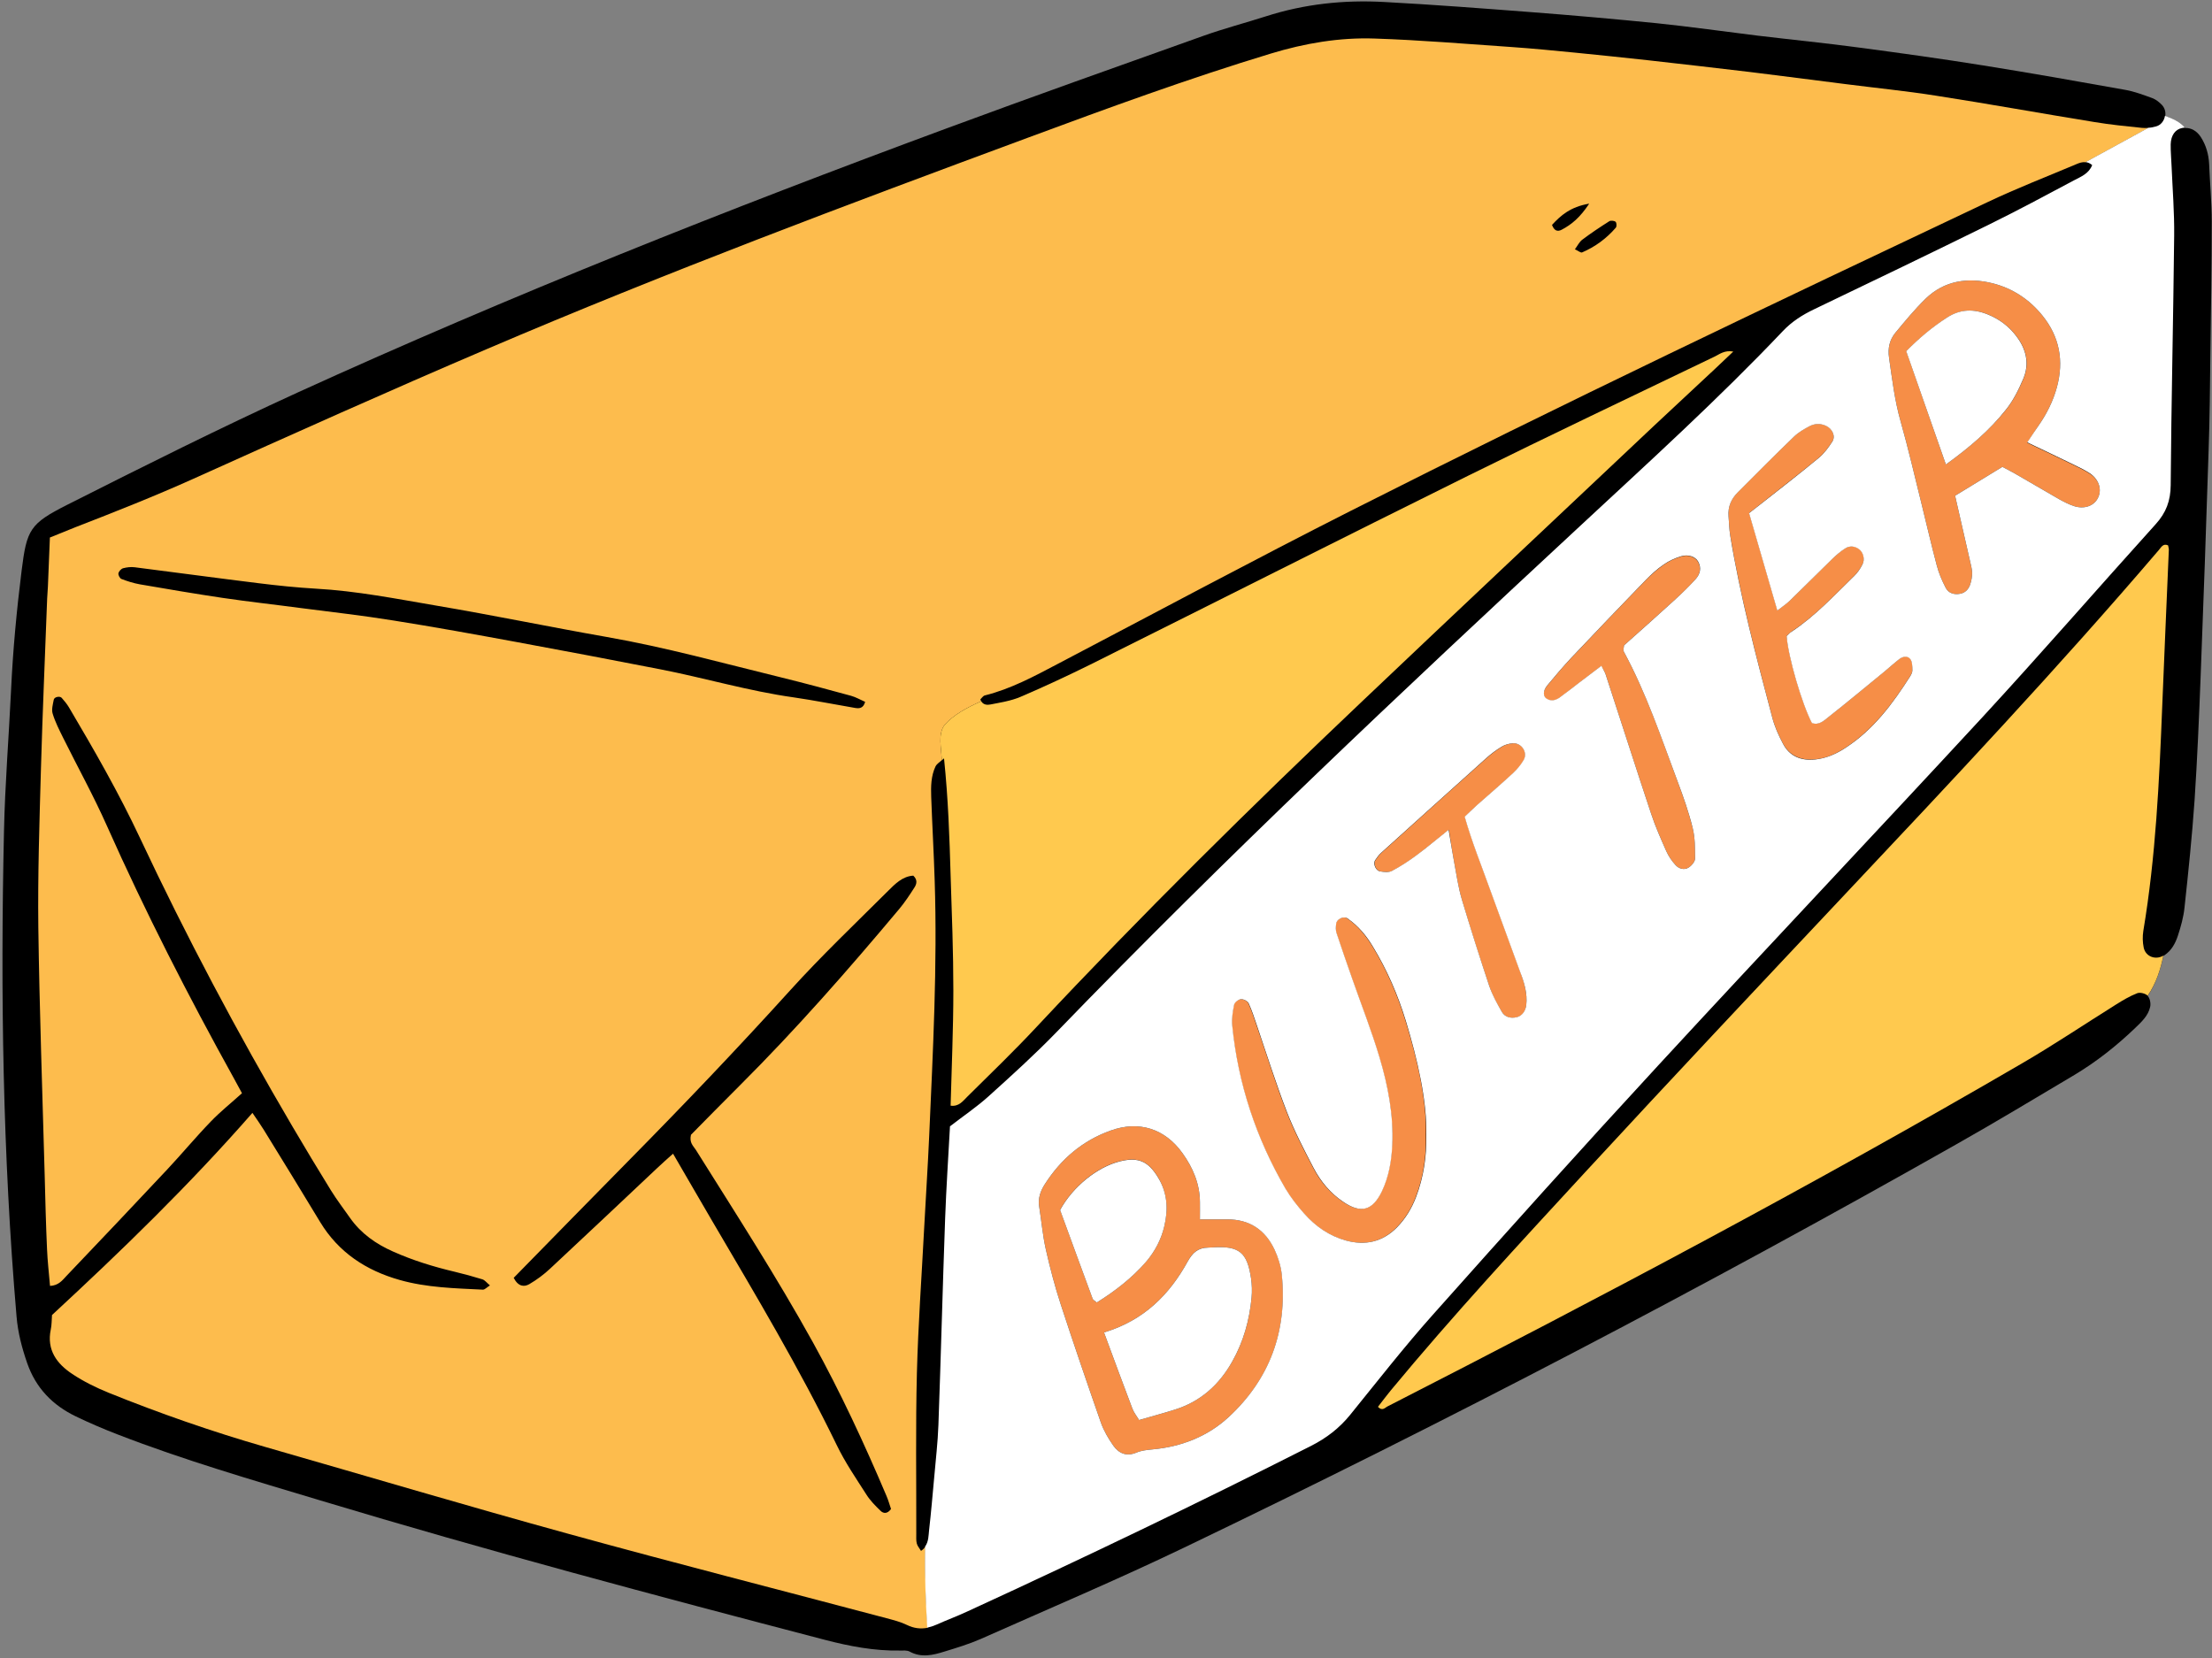 <?xml version="1.0" encoding="UTF-8"?><svg xmlns="http://www.w3.org/2000/svg" xmlns:xlink="http://www.w3.org/1999/xlink" height="133.3" preserveAspectRatio="xMidYMid meet" version="1.0" viewBox="-0.2 -0.1 177.8 133.3" width="177.8" zoomAndPan="magnify"><rect x="-0.2" y="-0.1" width="177.8" height="133.3" fill="#808080" stroke="none"/><g id="change1_1"><path d="M177.58,17.7c0,3.54-0.06,7.08-0.11,10.62c-0.03,2.58-0.05,5.15-0.14,7.73c-0.19,6.05-0.41,12.1-0.64,18.14 c-0.13,3.34-0.27,6.69-0.49,10.03c-0.2,2.89-0.5,5.77-0.81,8.64c-0.08,0.76-0.29,1.52-0.53,2.25c-0.2,0.61-0.5,1.18-1.07,1.57 c-0.03,0.02-0.07,0.04-0.1,0.06c0,0,0,0,0,0c-0.23,1.14-0.61,2.26-1.26,3.22c0,0,0.01,0,0.01,0.01c0.18,0.19,0.25,0.6,0.19,0.87 c-0.16,0.72-0.7,1.21-1.21,1.7c-1.49,1.43-3.11,2.71-4.88,3.77c-3.15,1.87-6.29,3.77-9.48,5.57 c-20.32,11.51-41.02,22.31-62.07,32.42c-5.39,2.59-10.9,4.92-16.36,7.35c-0.94,0.41-1.93,0.71-2.91,1.01 c-0.93,0.29-1.86,0.52-2.81,0c-0.21-0.11-0.5-0.08-0.75-0.08c-2.08,0.04-4.1-0.35-6.09-0.87c-13.56-3.54-27.09-7.15-40.5-11.19 c-5.48-1.65-10.97-3.24-16.31-5.31c-1.14-0.44-2.26-0.92-3.36-1.45c-1.87-0.9-3.22-2.28-3.92-4.3c-0.42-1.22-0.74-2.43-0.85-3.74 C0.02,92.74-0.17,79.75,0.12,66.74c0.08-3.79,0.39-7.58,0.57-11.38c0.15-3.22,0.45-6.42,0.85-9.61c0.41-3.27,0.65-3.75,3.66-5.27 c6.14-3.1,12.29-6.18,18.55-9.04c17.09-7.79,34.53-14.71,52.14-21.22c6.87-2.54,13.77-4.99,20.67-7.45 c1.63-0.58,3.31-1.02,4.97-1.55c3.1-1,6.29-1.34,9.53-1.16c3.92,0.21,7.83,0.51,11.75,0.81c3.4,0.26,6.8,0.56,10.19,0.9 c2.69,0.28,5.36,0.66,8.04,0.99c2.75,0.33,5.5,0.6,8.24,0.97c3.31,0.44,6.63,0.9,9.93,1.43c3.81,0.61,7.61,1.28,11.4,1.96 c0.75,0.13,1.48,0.41,2.2,0.67c0.29,0.11,0.56,0.33,0.77,0.55c0.23,0.25,0.31,0.58,0.26,0.89c0.62,0.22,1.23,0.49,1.6,0.96 c0.49-0.02,0.93,0.23,1.25,0.71c0.43,0.66,0.64,1.4,0.68,2.19C177.43,14.61,177.58,16.15,177.58,17.7z" fill="inherit"/></g><g id="change2_1"><path d="M74.18,124.24c-0.09,0.12-0.2,0.23-0.35,0.33c-0.12-0.21-0.29-0.39-0.34-0.6c-0.06-0.24-0.04-0.51-0.04-0.77 c0.01-4.31-0.06-8.63,0.05-12.94c0.1-3.86,0.38-7.71,0.58-11.57c0.13-2.51,0.3-5.01,0.41-7.52c0.3-6.82,0.66-13.63,0.44-20.46 c-0.07-2.25-0.2-4.5-0.28-6.75c-0.03-0.84-0.02-1.68,0.35-2.46c0.08-0.16,0.25-0.28,0.5-0.49c-0.04-1.02-0.32-2.08,0.21-2.82 c0.73-0.84,1.86-1.43,2.96-1.92c-0.03-0.04-0.05-0.09-0.07-0.15c0.11-0.1,0.22-0.29,0.37-0.32c2.08-0.52,3.95-1.53,5.83-2.52 c7.86-4.12,15.68-8.32,23.6-12.33c16.92-8.56,34.05-16.71,51.2-24.82c2.32-1.1,4.72-2.03,7.09-3.03c0.25-0.11,0.5-0.19,0.75-0.16 l5.05-2.76c-0.17,0.01-0.35,0.02-0.52,0c-1.28-0.13-2.56-0.26-3.83-0.47c-4.25-0.69-8.49-1.46-12.74-2.12 c-2.41-0.38-4.85-0.62-7.27-0.93c-2.55-0.32-5.1-0.66-7.66-0.97c-2.75-0.33-5.49-0.64-8.24-0.95c-1.92-0.21-3.84-0.41-5.76-0.6 c-1.73-0.17-3.46-0.34-5.19-0.46c-3.66-0.25-7.32-0.56-10.98-0.68c-2.84-0.1-5.63,0.38-8.36,1.21c-6.59,2-13.04,4.36-19.49,6.75 c-14.59,5.4-29.16,10.86-43.47,16.98c-7.92,3.38-15.78,6.91-23.64,10.45c-3.11,1.4-6.28,2.65-9.45,3.88 c-0.71,0.28-1.41,0.57-2.08,0.84c-0.06,1.5-0.11,2.72-0.16,3.94c-0.01,0.32-0.05,0.64-0.06,0.96c-0.17,4.57-0.37,9.13-0.5,13.7 c-0.12,4.25-0.26,8.5-0.21,12.74c0.09,6.63,0.33,13.26,0.51,19.89c0.05,2,0.1,3.99,0.19,5.98c0.04,0.95,0.15,1.91,0.24,2.95 c0.69-0.03,1-0.46,1.32-0.8c2.71-2.84,5.41-5.69,8.1-8.56c1.19-1.27,2.3-2.61,3.51-3.86c0.75-0.78,1.6-1.46,2.5-2.27 c-0.21-0.39-0.42-0.78-0.63-1.16c-3.68-6.64-7.14-13.4-10.23-20.34c-1.07-2.41-2.35-4.72-3.52-7.08c-0.31-0.63-0.64-1.27-0.84-1.94 c-0.1-0.33,0.02-0.74,0.09-1.11c0.04-0.23,0.49-0.32,0.64-0.15c0.21,0.24,0.42,0.49,0.58,0.76c2.03,3.43,4.01,6.88,5.71,10.5 c3.72,7.92,7.82,15.65,12.26,23.2c1.01,1.72,2.04,3.43,3.09,5.13c0.47,0.76,1.02,1.48,1.54,2.22c0.88,1.25,2.08,2.09,3.46,2.7 c1.59,0.71,3.25,1.22,4.94,1.62c0.75,0.18,1.49,0.38,2.23,0.61c0.2,0.06,0.36,0.28,0.61,0.49c-0.27,0.17-0.42,0.35-0.57,0.34 c-2.25-0.11-4.51-0.16-6.69-0.78c-2.69-0.76-4.91-2.21-6.39-4.66c-1.5-2.48-3.01-4.95-4.53-7.41c-0.26-0.42-0.55-0.83-0.91-1.36 c-5.09,5.82-10.54,11.1-16.11,16.25c-0.03,0.41-0.02,0.8-0.1,1.17c-0.34,1.64,0.49,2.75,1.73,3.57c0.9,0.6,1.9,1.09,2.9,1.5 c4.11,1.66,8.3,3.12,12.56,4.35c8.15,2.34,16.28,4.76,24.46,7.01c8.49,2.34,17.01,4.51,25.52,6.77c0.56,0.15,1.13,0.29,1.64,0.54 c0.57,0.28,1.12,0.34,1.67,0.23C74.22,128.59,74.14,126.43,74.18,124.24z M129.66,17.73c0.09,0.08,0.1,0.38,0.02,0.47 c-0.75,0.87-1.66,1.54-2.71,1.99c-0.11,0.05-0.31-0.13-0.58-0.25c0.22-0.3,0.36-0.6,0.59-0.77c0.7-0.53,1.44-1.02,2.18-1.49 C129.29,17.61,129.56,17.64,129.66,17.73z M127.54,16.27c-0.74,1.12-1.42,1.68-2.22,2.1c-0.35,0.18-0.6,0.06-0.77-0.39 C125.25,17.22,126.02,16.53,127.54,16.27z M31.43,49.78c-2.47-0.4-4.96-0.68-7.44-1c-2.1-0.28-4.21-0.51-6.31-0.82 c-2.22-0.33-4.44-0.71-6.65-1.09c-0.5-0.09-1-0.25-1.47-0.43c-0.13-0.05-0.27-0.32-0.24-0.46c0.03-0.15,0.21-0.35,0.37-0.4 c0.3-0.08,0.63-0.12,0.94-0.08c3.31,0.42,6.62,0.87,9.94,1.28c1.53,0.19,3.07,0.35,4.61,0.44c3.28,0.18,6.5,0.82,9.73,1.37 c4.56,0.77,9.08,1.71,13.64,2.51c4.75,0.83,9.39,2.12,14.06,3.26c1.87,0.46,3.73,0.96,5.59,1.47c0.4,0.11,0.77,0.33,1.14,0.49 c-0.15,0.54-0.49,0.54-0.8,0.49c-1.65-0.28-3.28-0.61-4.94-0.85c-3.63-0.51-7.15-1.56-10.74-2.26c-3.84-0.75-7.69-1.48-11.54-2.19 C38.01,50.9,34.72,50.3,31.43,49.78z M72.08,72.97c-4.09,4.88-8.29,9.67-12.8,14.17c-1.36,1.36-2.71,2.73-3.94,3.98 c-0.15,0.64,0.19,0.9,0.39,1.21c3.21,5.12,6.49,10.2,9.42,15.49c2.21,4,4.13,8.14,5.91,12.34c0.15,0.35,0.25,0.72,0.36,1.04 c-0.27,0.38-0.59,0.4-0.85,0.14c-0.41-0.4-0.83-0.82-1.13-1.3c-0.83-1.3-1.71-2.58-2.38-3.97c-3.01-6.2-6.54-12.1-10.02-18.03 c-1.04-1.77-2.06-3.55-3.14-5.4c-0.45,0.4-0.88,0.78-1.29,1.17c-2.86,2.69-5.71,5.39-8.58,8.06c-0.51,0.48-1.09,0.91-1.69,1.26 c-0.4,0.23-0.88,0.21-1.25-0.51c3.11-3.17,6.16-6.3,9.23-9.41c4.43-4.49,8.78-9.05,13.01-13.72c2.5-2.76,5.21-5.34,7.85-7.97 c0.57-0.57,1.17-1.18,2.03-1.23c0.36,0.34,0.27,0.67,0.1,0.94C72.92,71.84,72.53,72.43,72.08,72.97z" fill="#FDBC4D"/></g><g id="change3_1"><path d="M75.68,60.86c-0.06,0.06-0.12,0.11-0.18,0.15c-0.04-1.02-0.32-2.08,0.21-2.82c0.73-0.84,1.86-1.43,2.96-1.92 c0.18,0.3,0.49,0.31,0.74,0.26c0.81-0.16,1.66-0.29,2.41-0.61c1.89-0.81,3.76-1.68,5.6-2.59c10.13-5.05,20.23-10.16,30.37-15.18 c6.57-3.25,13.19-6.39,19.8-9.57c0.42-0.2,0.82-0.55,1.53-0.42c-0.59,0.55-1.05,1-1.52,1.44c-1.65,1.54-3.3,3.07-4.94,4.61 c-7.77,7.33-15.56,14.65-23.31,22.01c-8.97,8.51-17.77,17.19-26.22,26.22c-1.8,1.93-3.7,3.76-5.58,5.62 c-0.35,0.34-0.66,0.81-1.34,0.72c0.08-3.08,0.22-6.17,0.22-9.25c0-3.09-0.12-6.18-0.22-9.26C76.12,67.19,76.02,64.14,75.68,60.86z M172.11,76.07c-0.09-0.43-0.1-0.9-0.03-1.34c1-5.98,1.28-12.02,1.52-18.07c0.16-4.18,0.36-8.36,0.53-12.54 c0.01-0.12-0.04-0.25-0.06-0.38c-0.4-0.18-0.55,0.15-0.74,0.37c-8.12,9.5-16.68,18.6-25.24,27.69 c-6.97,7.41-13.95,14.82-20.84,22.29c-5.32,5.77-10.66,11.54-15.67,17.59c-0.35,0.43-0.69,0.88-1.02,1.31 c0.34,0.36,0.56,0.08,0.74-0.02c17.24-8.82,34.35-17.87,51.08-27.62c2.56-1.49,5.01-3.14,7.52-4.71c0.54-0.34,1.1-0.67,1.69-0.9 c0.23-0.09,0.66,0.02,0.84,0.2c0.66-0.96,1.03-2.08,1.26-3.22C173.06,77.09,172.26,76.8,172.11,76.07z" fill="#FFC94E"/></g><g id="change4_1"><path d="M96.26,97.92c0.9,0,1.54,0,2.18,0c1.8-0.01,3.07,0.84,3.82,2.44c0.29,0.63,0.51,1.33,0.58,2.02 c0.44,4.51-0.96,8.39-4.3,11.45c-1.69,1.55-3.79,2.37-6.1,2.58c-0.44,0.04-0.9,0.09-1.3,0.26c-0.8,0.33-1.41,0.06-1.85-0.56 c-0.4-0.57-0.77-1.2-1-1.85c-1.1-3.15-2.18-6.3-3.22-9.48c-0.48-1.46-0.87-2.96-1.21-4.46c-0.25-1.12-0.35-2.28-0.53-3.42 c-0.11-0.68,0.1-1.26,0.46-1.82c1.29-2.01,3.02-3.49,5.28-4.3c2.27-0.82,4.37-0.16,5.78,1.82c0.84,1.17,1.39,2.46,1.4,3.93 C96.27,96.97,96.26,97.41,96.26,97.92z M88.54,107.01c0.8,2.16,1.53,4.15,2.28,6.12c0.13,0.34,0.37,0.63,0.54,0.92 c1.03-0.3,1.96-0.55,2.88-0.84c2.07-0.65,3.56-2.01,4.61-3.87c0.9-1.59,1.38-3.32,1.55-5.13c0.05-0.51,0.03-1.03-0.04-1.54 c-0.31-2.11-0.97-2.63-3.07-2.5c-0.13,0.01-0.26,0.02-0.39,0.02c-0.79,0-1.25,0.4-1.63,1.11C93.8,103.97,91.76,106.04,88.54,107.01z M87.96,104.6c1.46-0.91,2.81-1.95,3.95-3.27c0.73-0.84,1.23-1.8,1.48-2.88c0.32-1.35,0.24-2.66-0.5-3.9 c-0.79-1.31-1.59-1.67-3.05-1.31c-1.82,0.44-3.81,2.04-4.83,3.92c0.86,2.35,1.73,4.75,2.62,7.14 C87.67,104.41,87.81,104.48,87.96,104.6z M162.75,35.49c1.3,0.62,2.52,1.2,3.73,1.79c0.46,0.22,0.93,0.45,1.35,0.73 c0.74,0.5,0.95,1.35,0.55,2.01c-0.34,0.58-1.1,0.82-1.88,0.56c-0.42-0.14-0.83-0.35-1.22-0.57c-1.17-0.67-2.33-1.36-3.5-2.03 c-0.33-0.19-0.67-0.36-1.03-0.55c-1.29,0.79-2.53,1.55-3.8,2.32c0.4,1.76,0.8,3.5,1.2,5.25c0.07,0.31,0.16,0.63,0.17,0.95 c0,0.31-0.06,0.64-0.16,0.94c-0.13,0.38-0.4,0.67-0.81,0.74c-0.49,0.09-0.94-0.05-1.16-0.49c-0.29-0.56-0.55-1.16-0.71-1.78 c-0.45-1.68-0.83-3.37-1.25-5.05c-0.54-2.18-1.05-4.38-1.66-6.54c-0.48-1.68-0.68-3.4-0.93-5.12c-0.11-0.76,0.04-1.42,0.5-1.99 c0.78-0.94,1.56-1.89,2.43-2.74c1.52-1.48,3.42-1.74,5.39-1.25c1.59,0.4,2.94,1.28,3.99,2.57c1.4,1.72,1.76,3.67,1.18,5.8 c-0.31,1.13-0.83,2.16-1.5,3.11C163.34,34.59,163.07,35.01,162.75,35.49z M156.21,37.24c1.9-1.37,3.5-2.75,4.83-4.4 c0.59-0.74,1.03-1.62,1.4-2.49c0.52-1.22,0.23-2.4-0.56-3.43c-0.59-0.77-1.34-1.35-2.26-1.73c-1.16-0.48-2.25-0.44-3.3,0.23 c-1.18,0.77-2.26,1.66-3.29,2.71C154.07,31.13,155.1,34.08,156.21,37.24z M112.78,81.97c-0.64-2.1-1.51-4.1-2.65-5.98 c-0.54-0.89-1.19-1.68-2.05-2.27c-0.3-0.21-0.86,0.06-0.9,0.43c-0.02,0.25-0.04,0.52,0.03,0.75c0.4,1.22,0.83,2.43,1.25,3.64 c0.74,2.12,1.57,4.22,2.21,6.37c0.68,2.28,1.14,4.62,1.02,7.03c-0.06,1.3-0.28,2.57-0.84,3.74c-0.74,1.54-1.69,1.78-3.1,0.83 c-1.03-0.7-1.83-1.64-2.39-2.73c-0.77-1.48-1.55-2.97-2.15-4.52c-0.88-2.27-1.6-4.61-2.4-6.92c-0.21-0.61-0.4-1.22-0.67-1.8 c-0.08-0.18-0.42-0.34-0.62-0.32c-0.2,0.02-0.51,0.25-0.54,0.44c-0.11,0.56-0.21,1.14-0.15,1.7c0.47,4.67,1.92,9.04,4.28,13.09 c0.42,0.72,0.95,1.38,1.5,2c0.91,1.03,2.02,1.8,3.36,2.17c1.54,0.42,2.93,0.13,4.08-1.04c0.69-0.7,1.19-1.51,1.54-2.43 c0.64-1.65,0.87-3.35,0.82-4.99C114.51,88.46,113.73,85.06,112.78,81.97z M141.15,40.55c1.61-1.28,3.24-2.53,4.83-3.84 c0.44-0.36,0.79-0.84,1.1-1.32c0.29-0.44,0-1.04-0.51-1.27c-0.44-0.2-0.9-0.19-1.3,0.02c-0.45,0.24-0.91,0.5-1.27,0.85 c-1.53,1.47-3.02,2.98-4.52,4.48c-0.53,0.53-0.8,1.16-0.74,1.91c0.04,0.51,0.05,1.03,0.13,1.53c0.82,4.95,2.1,9.8,3.38,14.64 c0.19,0.74,0.51,1.46,0.87,2.13c0.55,1.02,1.49,1.37,2.6,1.26c0.92-0.09,1.72-0.47,2.49-0.98c2.2-1.46,3.73-3.51,5.12-5.69 c0.1-0.16,0.2-0.36,0.2-0.54c-0.01-0.3-0.01-0.67-0.18-0.88c-0.21-0.26-0.6-0.21-0.87,0.01c-0.41,0.32-0.78,0.67-1.18,0.99 c-1.49,1.22-2.97,2.46-4.49,3.65c-0.38,0.3-0.77,0.71-1.36,0.5c-0.8-1.52-1.92-5.35-2.03-6.99c0.13-0.11,0.26-0.25,0.41-0.36 c1.9-1.25,3.43-2.91,5.03-4.48c0.27-0.26,0.49-0.6,0.66-0.93c0.21-0.41,0.05-0.98-0.29-1.22c-0.35-0.25-0.74-0.27-1.09-0.06 c-0.38,0.24-0.72,0.53-1.04,0.84c-1.16,1.12-2.29,2.26-3.44,3.38c-0.26,0.25-0.56,0.45-0.99,0.78c-0.78-2.68-1.51-5.2-2.27-7.83 C140.75,40.86,140.96,40.71,141.15,40.55z M128.86,54.11c1.22,3.73,2.41,7.46,3.65,11.18c0.34,1.03,0.79,2.04,1.23,3.04 c0.18,0.4,0.44,0.78,0.74,1.11c0.27,0.3,0.7,0.41,1.05,0.2c0.24-0.15,0.52-0.48,0.52-0.73c0.01-0.83,0-1.68-0.2-2.48 c-0.31-1.24-0.74-2.46-1.19-3.67c-1.32-3.55-2.53-7.16-4.35-10.5c-0.05-0.09,0.01-0.24,0.03-0.48c1.33-1.19,2.72-2.43,4.1-3.68 c0.57-0.52,1.13-1.06,1.64-1.63c0.36-0.4,0.5-0.9,0.2-1.42c-0.23-0.39-0.79-0.6-1.38-0.41c-0.48,0.15-0.97,0.37-1.38,0.66 c-0.52,0.37-1.01,0.8-1.46,1.26c-2.02,2.08-4.02,4.17-6.01,6.28c-0.66,0.7-1.28,1.44-1.9,2.19c-0.33,0.4-0.34,0.84-0.07,1.03 c0.37,0.26,0.74,0.17,1.07-0.07c0.52-0.37,1.03-0.78,1.54-1.17c0.56-0.43,1.12-0.85,1.82-1.38 C128.69,53.77,128.8,53.93,128.86,54.11z M116.68,69.19c0.19,1.01,0.33,2.03,0.62,3.01c0.69,2.34,1.43,4.66,2.21,6.98 c0.24,0.72,0.62,1.41,1.01,2.07c0.25,0.42,0.7,0.54,1.18,0.43c0.44-0.1,0.73-0.47,0.78-0.98c0.1-0.92-0.15-1.79-0.46-2.64 c-0.78-2.17-1.6-4.34-2.38-6.51c-0.71-1.98-1.51-3.94-2.09-6c0.37-0.35,0.69-0.67,1.02-0.96c0.96-0.86,1.94-1.69,2.88-2.56 c0.32-0.3,0.62-0.65,0.84-1.04c0.34-0.59-0.17-1.38-0.86-1.34c-0.31,0.02-0.64,0.11-0.9,0.27c-0.44,0.26-0.85,0.58-1.24,0.92 c-2.83,2.53-5.64,5.07-8.45,7.61c-0.19,0.17-0.34,0.38-0.48,0.59c-0.2,0.3,0.04,0.86,0.41,0.91c0.31,0.04,0.68,0.09,0.93-0.04 c0.68-0.36,1.33-0.78,1.95-1.24c0.82-0.61,1.6-1.27,2.61-2.07C116.42,67.67,116.54,68.43,116.68,69.19z" fill="#F68E47"/></g><g id="change5_1"><path d="M173.82,9.21c-0.06,0.38-0.31,0.74-0.71,0.85c-0.2,0.06-0.41,0.1-0.62,0.11l-5.05,2.76 c0.17,0.02,0.35,0.09,0.53,0.24c-0.27,0.69-0.9,0.93-1.45,1.22c-2.27,1.21-4.54,2.43-6.84,3.56c-4.67,2.3-9.37,4.56-14.06,6.81 c-0.94,0.45-1.78,0.98-2.51,1.75c-5.19,5.47-10.77,10.53-16.29,15.66c-14.3,13.27-28.51,26.64-42.07,40.67 c-1.74,1.8-3.61,3.49-5.47,5.17c-0.95,0.86-2.02,1.58-3.12,2.43c-0.13,2.41-0.3,4.91-0.39,7.41c-0.2,5.53-0.34,11.07-0.54,16.6 c-0.05,1.41-0.22,2.82-0.34,4.23c-0.13,1.41-0.25,2.82-0.41,4.23c-0.05,0.43-0.03,0.9-0.32,1.31c-0.04,2.19,0.04,4.35,0.17,6.52 c0.24-0.05,0.49-0.13,0.74-0.24c0.82-0.37,1.67-0.68,2.48-1.06c9.29-4.27,18.51-8.69,27.63-13.31c1.24-0.63,2.27-1.42,3.14-2.49 c2.19-2.7,4.33-5.45,6.64-8.04c5.99-6.73,12.02-13.44,18.13-20.06c8.64-9.37,17.41-18.63,26.06-27.99 c4.71-5.11,9.27-10.36,13.93-15.52c0.83-0.92,1.19-1.87,1.2-3.12c0.05-6.7,0.21-13.39,0.28-20.08c0.02-1.86-0.13-3.73-0.21-5.59 c-0.02-0.58-0.08-1.16-0.07-1.74c0.02-0.73,0.37-1.2,0.91-1.31c0.08-0.02,0.15-0.02,0.23-0.03C175.05,9.7,174.44,9.43,173.82,9.21z M98.54,113.83c-1.69,1.55-3.79,2.37-6.1,2.58c-0.44,0.04-0.9,0.09-1.3,0.26c-0.8,0.33-1.41,0.06-1.85-0.56 c-0.4-0.57-0.77-1.2-1-1.85c-1.1-3.15-2.18-6.3-3.22-9.48c-0.48-1.46-0.87-2.96-1.21-4.46c-0.25-1.12-0.35-2.28-0.53-3.42 c-0.11-0.68,0.1-1.26,0.46-1.82c1.29-2.01,3.02-3.49,5.28-4.3c2.27-0.82,4.37-0.16,5.78,1.82c0.84,1.17,1.39,2.46,1.4,3.93 c0.01,0.44,0,0.88,0,1.39c0.9,0,1.54,0,2.18,0c1.8-0.01,3.07,0.84,3.82,2.44c0.29,0.63,0.51,1.33,0.58,2.02 C103.28,106.89,101.87,110.76,98.54,113.83z M113.61,96.15c-0.35,0.91-0.85,1.73-1.54,2.43c-1.15,1.16-2.54,1.46-4.08,1.04 c-1.34-0.37-2.45-1.14-3.36-2.17c-0.55-0.62-1.08-1.29-1.5-2c-2.36-4.05-3.81-8.42-4.28-13.09c-0.06-0.56,0.04-1.15,0.15-1.7 c0.04-0.18,0.34-0.42,0.54-0.44c0.2-0.02,0.54,0.15,0.62,0.32c0.27,0.58,0.46,1.19,0.67,1.8c0.79,2.31,1.52,4.64,2.4,6.92 c0.6,1.55,1.38,3.04,2.15,4.52c0.57,1.09,1.36,2.04,2.39,2.73c1.41,0.96,2.35,0.72,3.1-0.83c0.56-1.17,0.78-2.44,0.84-3.74 c0.11-2.41-0.34-4.75-1.02-7.03c-0.64-2.15-1.47-4.25-2.21-6.37c-0.42-1.21-0.85-2.42-1.25-3.64c-0.08-0.23-0.06-0.5-0.03-0.75 c0.04-0.37,0.6-0.63,0.9-0.43c0.86,0.59,1.52,1.38,2.05,2.27c1.14,1.88,2.01,3.88,2.65,5.98c0.94,3.09,1.72,6.49,1.64,9.19 C114.48,92.8,114.24,94.51,113.61,96.15z M122.48,80.69c-0.06,0.5-0.35,0.88-0.78,0.98c-0.48,0.11-0.94-0.01-1.18-0.43 c-0.38-0.66-0.76-1.35-1.01-2.07c-0.77-2.31-1.51-4.64-2.21-6.98c-0.29-0.98-0.43-2-0.62-3.01c-0.14-0.75-0.26-1.51-0.44-2.58 c-1.01,0.8-1.79,1.47-2.61,2.07c-0.62,0.46-1.27,0.88-1.95,1.24c-0.25,0.13-0.62,0.09-0.93,0.04c-0.37-0.05-0.61-0.62-0.41-0.91 c0.14-0.21,0.29-0.42,0.48-0.59c2.81-2.54,5.63-5.08,8.45-7.61c0.38-0.34,0.8-0.66,1.24-0.92c0.26-0.16,0.59-0.25,0.9-0.27 c0.69-0.04,1.21,0.74,0.86,1.34c-0.22,0.38-0.52,0.74-0.84,1.04c-0.94,0.87-1.92,1.71-2.88,2.56c-0.33,0.3-0.65,0.61-1.02,0.96 c0.58,2.06,1.38,4.01,2.09,6c0.78,2.17,1.6,4.34,2.38,6.51C122.33,78.91,122.58,79.77,122.48,80.69z M136.08,46.47 c-0.52,0.57-1.07,1.11-1.64,1.63c-1.38,1.26-2.77,2.49-4.1,3.68c-0.02,0.23-0.08,0.38-0.03,0.48c1.82,3.35,3.02,6.95,4.35,10.5 c0.45,1.2,0.88,2.42,1.19,3.67c0.2,0.8,0.2,1.65,0.2,2.48c0,0.25-0.28,0.58-0.52,0.73c-0.35,0.22-0.78,0.1-1.05-0.2 c-0.3-0.33-0.56-0.71-0.74-1.11c-0.44-1-0.89-2-1.23-3.04c-1.24-3.72-2.43-7.46-3.65-11.18c-0.06-0.18-0.17-0.34-0.34-0.69 c-0.7,0.53-1.26,0.96-1.82,1.38c-0.51,0.39-1.01,0.79-1.54,1.17c-0.33,0.23-0.7,0.33-1.07,0.07c-0.27-0.19-0.26-0.63,0.07-1.03 c0.61-0.74,1.24-1.48,1.9-2.19c1.99-2.1,3.99-4.2,6.01-6.28c0.45-0.46,0.93-0.9,1.46-1.26c0.41-0.29,0.9-0.51,1.38-0.66 c0.59-0.18,1.15,0.02,1.38,0.41C136.59,45.57,136.45,46.06,136.08,46.47z M153.33,54.28c-1.39,2.18-2.92,4.24-5.12,5.69 c-0.76,0.51-1.57,0.88-2.49,0.98c-1.12,0.12-2.06-0.23-2.6-1.26c-0.36-0.67-0.68-1.39-0.87-2.13c-1.28-4.84-2.57-9.69-3.38-14.64 c-0.08-0.51-0.09-1.02-0.13-1.53c-0.06-0.76,0.22-1.39,0.74-1.91c1.5-1.5,2.99-3.01,4.52-4.48c0.36-0.35,0.82-0.61,1.27-0.85 c0.41-0.21,0.86-0.22,1.3-0.02c0.5,0.23,0.8,0.82,0.51,1.27c-0.31,0.48-0.66,0.96-1.1,1.32c-1.59,1.31-3.21,2.57-4.83,3.84 c-0.2,0.16-0.4,0.31-0.76,0.59c0.77,2.64,1.5,5.15,2.27,7.83c0.43-0.33,0.73-0.53,0.99-0.78c1.15-1.12,2.29-2.26,3.44-3.38 c0.32-0.31,0.67-0.61,1.04-0.84c0.34-0.22,0.74-0.19,1.09,0.06c0.34,0.24,0.5,0.81,0.29,1.22c-0.17,0.34-0.39,0.67-0.66,0.93 c-1.61,1.57-3.14,3.23-5.03,4.48c-0.16,0.1-0.29,0.25-0.41,0.36c0.11,1.63,1.23,5.47,2.03,6.99c0.58,0.21,0.98-0.2,1.36-0.5 c1.51-1.19,3-2.43,4.49-3.65c0.4-0.33,0.78-0.68,1.18-0.99c0.28-0.22,0.66-0.27,0.87-0.01c0.17,0.21,0.17,0.58,0.18,0.88 C153.53,53.92,153.43,54.12,153.33,54.28z M168.38,40.02c-0.34,0.58-1.1,0.82-1.88,0.56c-0.42-0.14-0.83-0.35-1.22-0.57 c-1.17-0.67-2.33-1.36-3.5-2.03c-0.33-0.19-0.67-0.36-1.03-0.55c-1.29,0.79-2.53,1.55-3.8,2.32c0.4,1.76,0.8,3.5,1.2,5.25 c0.07,0.31,0.16,0.63,0.17,0.95c0,0.31-0.06,0.64-0.16,0.94c-0.13,0.38-0.4,0.67-0.81,0.74c-0.49,0.09-0.94-0.05-1.16-0.49 c-0.29-0.56-0.55-1.16-0.71-1.78c-0.45-1.68-0.83-3.37-1.25-5.05c-0.54-2.18-1.05-4.38-1.66-6.54c-0.48-1.68-0.68-3.4-0.93-5.12 c-0.11-0.76,0.04-1.42,0.5-1.99c0.78-0.94,1.56-1.89,2.43-2.74c1.52-1.48,3.42-1.74,5.39-1.25c1.59,0.4,2.94,1.28,3.99,2.57 c1.4,1.72,1.76,3.67,1.18,5.8c-0.31,1.13-0.83,2.16-1.5,3.11c-0.29,0.41-0.56,0.84-0.88,1.31c1.3,0.62,2.52,1.2,3.73,1.79 c0.46,0.22,0.93,0.45,1.35,0.73C168.57,38.51,168.78,39.36,168.38,40.02z M88.54,107.01c3.22-0.97,5.26-3.04,6.73-5.71 c0.39-0.71,0.84-1.1,1.63-1.11c0.13,0,0.26-0.01,0.39-0.02c2.11-0.13,2.76,0.39,3.07,2.5c0.07,0.5,0.09,1.03,0.04,1.54 c-0.17,1.81-0.65,3.54-1.55,5.13c-1.05,1.87-2.54,3.22-4.61,3.87c-0.92,0.29-1.85,0.54-2.88,0.84c-0.17-0.29-0.41-0.58-0.54-0.92 C90.07,111.16,89.34,109.17,88.54,107.01z M87.96,104.6c-0.15-0.13-0.29-0.19-0.33-0.29c-0.89-2.4-1.76-4.79-2.62-7.14 c1.02-1.88,3-3.47,4.83-3.92c1.46-0.36,2.26,0,3.05,1.31c0.75,1.23,0.82,2.55,0.5,3.9c-0.25,1.07-0.75,2.03-1.48,2.88 C90.77,102.65,89.41,103.7,87.96,104.6z M156.21,37.24c-1.11-3.16-2.14-6.11-3.19-9.11c1.03-1.05,2.11-1.95,3.29-2.71 c1.05-0.68,2.14-0.71,3.3-0.23c0.92,0.38,1.67,0.95,2.26,1.73c0.79,1.03,1.08,2.21,0.56,3.43c-0.37,0.87-0.81,1.76-1.4,2.49 C159.72,34.49,158.11,35.87,156.21,37.24z" fill="#FFF"/></g></svg>